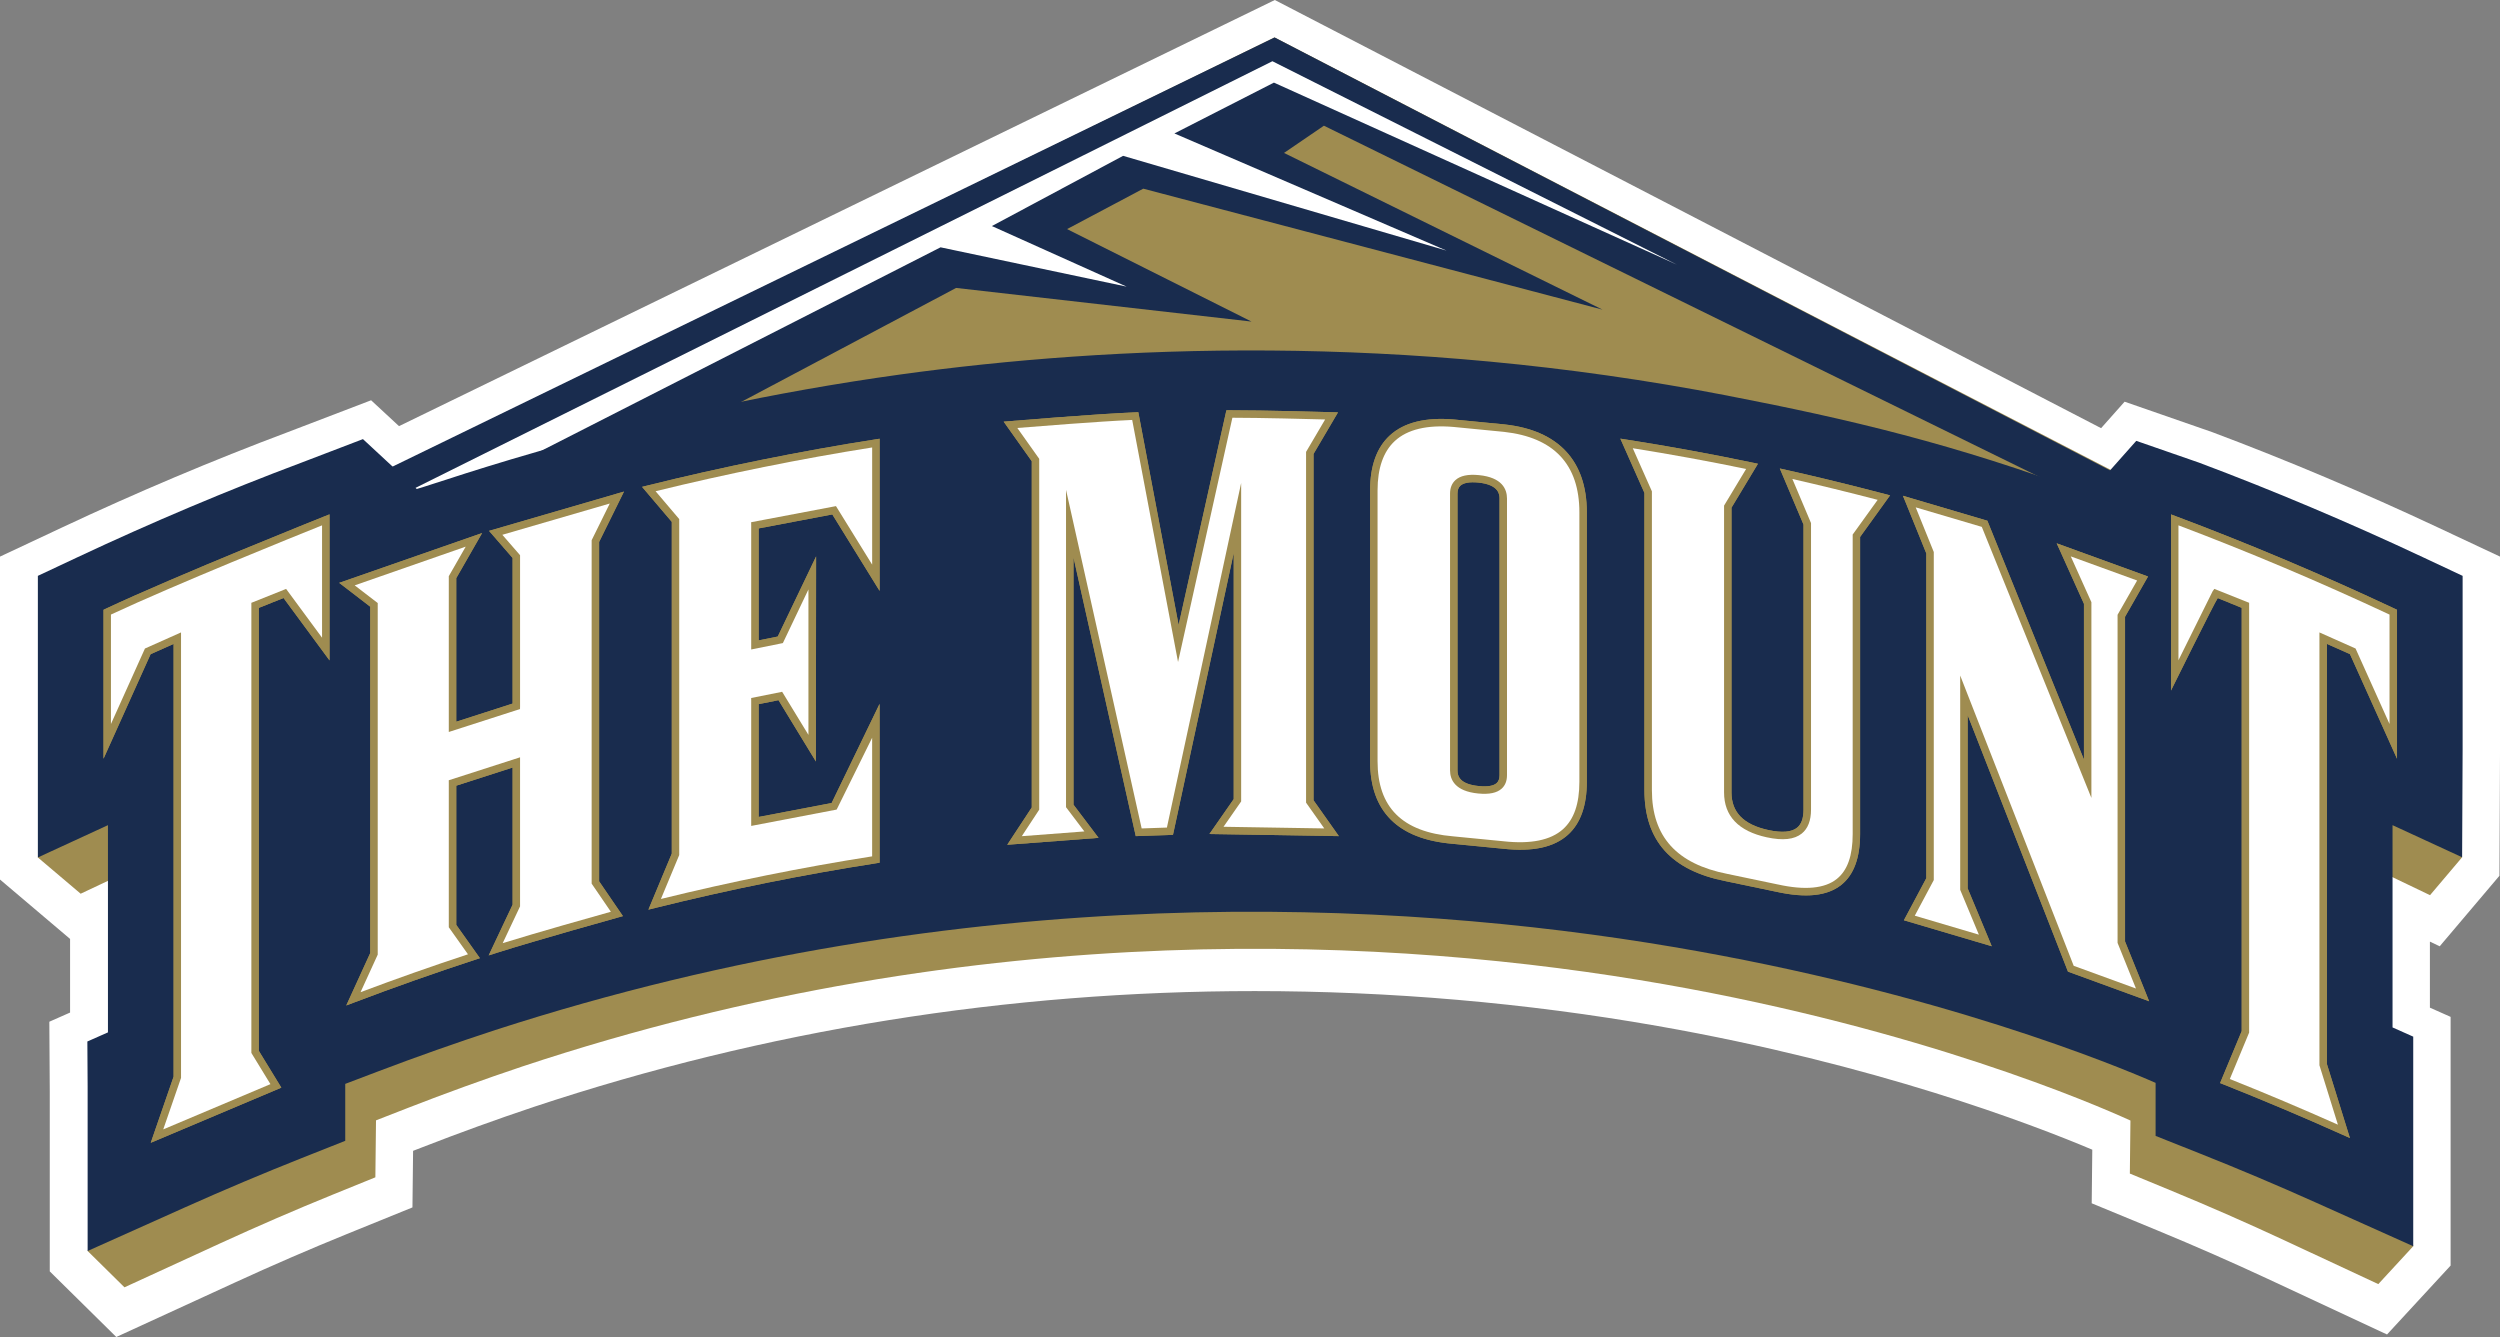 <?xml version="1.0" encoding="UTF-8" standalone="no"?>
<svg
   xmlns:dc="http://purl.org/dc/elements/1.1/"
   xmlns:cc="http://creativecommons.org/ns#"
   xmlns:rdf="http://www.w3.org/1999/02/22-rdf-syntax-ns#"
   xmlns:svg="http://www.w3.org/2000/svg"
   xmlns="http://www.w3.org/2000/svg"
   xmlns:sodipodi="http://sodipodi.sourceforge.net/DTD/sodipodi-0.dtd"
   xmlns:inkscape="http://www.inkscape.org/namespaces/inkscape"
   width="199.836"
   height="106.872"
   viewBox="0 0 199.836 106.872"
   version="1.1"
   id="svg44"
   sodipodi:docname="Mt-st-marys_logo_from_NCAA.svg"
   inkscape:version="1.0.1 (3bc2e813f5, 2020-09-07)">
  <rect x="0" y="0" width="199.836" height="106.872" fill="#808080" stroke="none"/>
  <defs
     id="defs48" />
  <sodipodi:namedview
     pagecolor="#ffffff"
     bordercolor="#666666"
     borderopacity="1"
     objecttolerance="10"
     gridtolerance="10"
     guidetolerance="10"
     inkscape:pageopacity="0"
     inkscape:pageshadow="2"
     inkscape:window-width="747"
     inkscape:window-height="480"
     id="namedview46"
     showgrid="false"
     inkscape:zoom="1.2704305"
     inkscape:cx="100"
     inkscape:cy="53.10753"
     inkscape:window-x="0"
     inkscape:window-y="27"
     inkscape:window-maximized="0"
     inkscape:current-layer="svg44" />
  <!-- Generator: Sketch 54.1 (76490) - https://sketchapp.com -->
  <title
     id="title2">mt-st-marys</title>
  <desc
     id="desc4">Created with Sketch.</desc>
  <g
     id="g42"
     stroke="none"
     stroke-width="1"
     fill="none"
     fill-rule="evenodd"
     transform="translate(0,-46.892)">
    <g
       id="mt-st-marys_BGL">
      <g
         id="mt-st-marys"
         transform="translate(0,46)">
        <g
           id="g10"
           transform="matrix(1,0,0,-1,0,107.764)"
           fill-rule="nonzero">
          <g
             id="g12">
            <path
               d="M 3.978,5.245 V 19.641 l -0.034,5.56 1.658,0.733 v 5.885 L 0,36.567 v 25.813 l 4.917,2.308 c 5.996,2.816 12.086,5.389 18.1,7.646 l 6.647,2.543 2.231,-2.068 70.007,34.063 66.048,-34.225 1.879,2.116 6.993,-2.429 c 6.019,-2.26 12.107,-4.833 18.096,-7.645 l 4.918,-2.308 V 46.617 l -0.045,-9.749 -4.775,-5.638 -0.783,0.375 v -5.28 l 1.655,-0.736 V 5.709 L 190.806,0.201 181.281,4.643 c -2.904,1.351 -5.873,2.655 -8.826,3.874 l -5.256,2.17 0.047,4.285 c -4.838,2.043 -17.352,6.833 -34.748,9.889 -10.537,1.851 -21.371,2.789 -32.203,2.789 -19.74,0 -39.129,-3.115 -57.628,-9.258 -2.988,-1 -6.013,-2.096 -8.987,-3.256 L 33.02,14.881 32.969,10.358 27.707,8.221 C 24.797,7.039 21.798,5.741 18.793,4.361 L 9.296,0 3.978,5.245"
               id="path14"
               fill="#ffffff" />
            <polyline
               id="path16"
               fill="#9f8c50"
               points="173.565 66.806 101.88 103.879 28.26 67.882 29.78 64.314 167.436 65.166 169.262 66.723 170.623 66.055 173.565 66.806" />
            <polyline
               id="path18"
               fill="#192c4e"
               points="101.88 103.879 175.607 65.675 170.604 65.027 105.826 96.824 102.637 94.647 128.097 82.12 91.386 91.791 28.339 58.349 27.69 67.781 101.88 103.879" />
            <polyline
               id="path20"
               fill="#192c4e"
               points="48.202 77.19 79.177 91.627 100.04 81.167 70.395 84.543 52.737 75.343 48.202 77.19" />
            <polyline
               id="path22"
               fill="#ffffff"
               points="30.024 66.287 101.709 101.978 134.045 85.716 101.83 100.268 93.876 96.206 115.63 86.838 89.774 94.415 79.285 88.802 90.058 83.959 75.183 87.103 30.499 64.33 30.024 66.287" />
            <path
               d="M 73.737,74.018 C 53.175,71.108 38.924,65.813 34.446,63.997 c -1.732,-0.677 -5.694,-4.642 -5.694,-4.642 l -1.535,7.643 C 21.445,64.776 15.588,62.24 9.807,59.458 L 6.701,57.963 3.027,38.332 6.448,35.433 c 0,0 3.872,1.828 5.457,2.577 -0.03,-2.741 -0.173,-15.356 -0.186,-16.565 -0.46,-0.21 -1.604,-0.728 -1.604,-0.728 L 10.096,17.111 7.005,6.875 9.949,3.971 17.558,7.466 c 3.014,1.383 6.054,2.701 9.038,3.913 0,0.001 3.409,1.385 3.409,1.385 0,0 0.039,3.494 0.051,4.553 0.859,0.335 2.552,0.995 2.552,0.995 3.017,1.176 6.09,2.288 9.131,3.307 36.814,12.225 69.969,10.323 91.299,6.576 20.527,-3.605 34.311,-9.55 37.258,-10.893 -0.011,-0.988 -0.048,-4.239 -0.048,-4.239 l 3.375,-1.394 c 3.012,-1.243 6.022,-2.566 8.95,-3.929 l 7.534,-3.513 2.795,3.03 L 190.295,20.979 c 0,0 -1.134,0.526 -1.596,0.739 0.015,1.202 0.152,13.439 0.182,16.169 1.562,-0.749 5.361,-2.57 5.361,-2.57 l 2.567,3.031 -2.43,5.63 0.155,13.854 -3.072,1.5 c -5.71,2.785 -11.51,5.33 -17.239,7.564 l -2.648,-3.685 c 0,0 -4.63,2.301 -4.649,0.611 C 130.236,77.919 96.061,77.179 73.737,74.018"
               id="path24"
               fill="#9f8c50" />
            <path
               d="m 138.106,75.245 c -26.087,5.045 -49.341,4.011 -66.093,1.699 C 50.831,74.018 35.471,68.378 33.313,67.786 L 29.012,71.772 24.093,69.89 C 18.164,67.665 12.148,65.125 6.215,62.339 L 3.027,60.842 V 38.332 c 0,0 3.976,1.832 5.602,2.582 0,-2.742 0,-15.354 0,-16.565 C 8.157,24.14 6.983,23.621 6.983,23.621 l 0.022,-3.608 V 6.875 L 14.817,10.376 c 3.094,1.384 6.215,2.703 9.279,3.917 l 3.501,1.389 c 0,0 0,3.492 0,4.551 0.883,0.336 2.622,0.996 2.622,0.996 3.1,1.177 6.257,2.292 9.383,3.313 37.846,12.249 72.08,10.371 94.133,6.64 21.224,-3.591 35.516,-9.526 38.572,-10.868 0,-0.987 0,-4.24 0,-4.24 l 3.497,-1.39 c 3.122,-1.24 6.247,-2.56 9.281,-3.923 l 7.815,-3.506 V 24.008 c 0,0 -1.178,0.524 -1.654,0.737 0,1.202 0,13.439 0,16.168 1.62,-0.747 5.562,-2.566 5.562,-2.566 l 0.04,8.641 v 13.853 l -3.188,1.497 c -5.925,2.782 -11.94,5.322 -17.876,7.551 l -5.023,1.744 c 0,0 -2.696,-3.034 -3.779,-4.255 -10.749,4.004 -19.146,5.983 -28.877,7.865"
               id="path26"
               fill="#192c4e" />
            <path
               d="m 193.189,61.335 c -5.895,2.768 -11.882,5.297 -17.793,7.517 l -4.244,1.493 -3.77,-4.243 c -11.198,4.271 -19.39,6.163 -29.573,8.165 -25.968,5.28 -50.018,4.131 -68.535,1.304 C 49.465,72.32 32.763,66.352 32.763,66.352 L 28.438,70.379 24.482,68.852 C 18.58,66.637 12.592,64.108 6.687,61.335 L 4.135,60.137 V 40.065 c 0,0 4.472,2.06 5.603,2.582 0,-8.818 0,-16.103 0,-19.021 C 8.966,23.285 8.095,22.901 8.095,22.901 l 0.019,-2.88 V 8.588 l 6.249,2.8 c 3.106,1.391 6.243,2.716 9.325,3.937 l 2.802,1.11 v 4.564 l 3.336,1.268 c 3.117,1.182 6.291,2.303 9.433,3.329 0,0 -0.005,0.008 -0.006,0.009 73.751,23.851 134.164,-4.571 134.164,-4.571 v -4.206 l 2.797,-1.111 c 3.136,-1.246 6.274,-2.572 9.326,-3.942 l 6.251,-2.805 V 23.288 c 0,0 -0.882,0.394 -1.655,0.737 0,2.883 0,9.946 0,18.621 1.135,-0.523 5.571,-2.569 5.571,-2.569 l 0.032,6.917 v 13.144 l -2.552,1.198"
               id="path28"
               fill="#192c4e" />
            <path
               d="M 25.931,65.595 C 25.814,65.548 14.173,60.898 8.445,58.209 L 8.274,58.128 V 46.223 c 0,0 3.674,8.157 3.765,8.358 0.154,0.068 1.301,0.58 1.837,0.819 0,-0.894 0,-34.492 0,-34.589 -0.032,-0.093 -1.827,-5.288 -1.827,-5.288 l 10.439,4.409 c 0,0 -1.715,2.805 -1.798,2.939 0,0.167 0,35.013 0,35.411 0.284,0.114 1.651,0.66 1.974,0.79 0.251,-0.341 3.676,-4.99 3.676,-4.99 v 11.676 l -0.409,-0.163"
               id="path30"
               fill="#9f8c50" />
            <path
               d="M 49.227,67.388 39.092,64.438 c 0,0 1.749,-2.013 1.882,-2.167 0,-0.215 0,-11.223 0,-11.638 -0.355,-0.115 -3.863,-1.245 -4.503,-1.451 0,0.759 0,11.325 0,11.476 0.075,0.132 2.067,3.607 2.067,3.607 L 27.113,60.282 c 0,0 2.275,-1.748 2.484,-1.908 0,-0.29 0,-27.551 0,-27.679 -0.052,-0.116 -1.918,-4.195 -1.918,-4.195 l 0.68,0.258 c 3.181,1.208 6.417,2.351 9.617,3.396 l 0.385,0.126 c 0,0 -1.786,2.516 -1.889,2.661 0,0.183 0,10.713 0,11.128 0.345,0.112 3.872,1.246 4.503,1.45 0,-0.756 0,-10.835 0,-10.963 -0.055,-0.117 -1.913,-4.054 -1.913,-4.054 l 0.652,0.208 c 3.18,1.01 9.612,2.802 9.677,2.82 l 0.402,0.112 c 0,0 -1.804,2.638 -1.902,2.781 0,0.183 0,26.991 0,27.129 0.059,0.12 1.988,4.026 1.988,4.026 l -0.651,-0.189"
               id="path32"
               fill="#9f8c50" />
            <path
               d="M 69.967,71.748 C 64.103,70.836 57.647,69.53 51.79,68.071 l -0.466,-0.116 c 0,0 2.242,-2.642 2.374,-2.798 0,-0.217 0,-26.4 0,-26.518 -0.045,-0.107 -1.868,-4.479 -1.868,-4.479 l 0.576,0.143 c 5.855,1.458 11.795,2.659 17.653,3.569 l 0.252,0.039 -0.002,12.699 c 0,0 -3.707,-7.669 -3.834,-7.925 -0.27,-0.051 -5.209,-0.996 -5.831,-1.115 0,0.652 0,8.57 0,9.016 0.329,0.066 1.299,0.261 1.584,0.319 0.199,-0.327 2.99,-4.901 2.99,-4.901 l 0.017,16.391 c 0,0 -2.944,-6.148 -3.066,-6.404 -0.206,-0.041 -1.081,-0.218 -1.525,-0.308 0,0.656 0,8.501 0,8.951 0.427,0.081 5.533,1.051 5.887,1.118 0.202,-0.327 3.78,-6.114 3.78,-6.114 V 71.803 l -0.344,-0.054"
               id="path34"
               fill="#9f8c50" />
            <path
               d="m 98.27,74.077 -0.239,-5.97e-4 c 0,0 -3.298,-14.821 -3.819,-17.162 -0.458,2.419 -3.221,17.008 -3.221,17.008 l -0.257,-0.011 c -3.186,-0.131 -9.918,-0.694 -9.985,-0.7 l -0.521,-0.044 c 0,0 2.14,-3.016 2.245,-3.163 0,-0.188 0,-27.499 0,-27.676 -0.092,-0.14 -1.96,-2.983 -1.96,-2.983 l 7.3,0.553 c 0,0 -1.891,2.501 -2.003,2.65 0,0.174 0,15.592 0,19.76 0.94,-4.208 4.975,-22.271 4.975,-22.271 l 2.976,0.102 0.051,0.228 c 0,0 3.868,17.952 4.804,22.296 0,-4.277 0,-19.506 0,-19.668 -0.1,-0.144 -1.942,-2.79 -1.942,-2.79 l 10.347,-0.169 c 0,0 -1.922,2.719 -2.024,2.865 0,0.187 0,27.524 0,27.685 0.078,0.133 1.954,3.322 1.954,3.322 l -0.504,0.015 c -0.054,0.002 -5.477,0.159 -8.176,0.153"
               id="path36"
               fill="#9f8c50" />
            <path
               d="m 111.096,72.066 c -1.048,-0.962 -1.579,-2.439 -1.579,-4.39 V 46.019 c 0,-4.001 2.211,-6.219 6.572,-6.593 l 4.042,-0.395 c 2.373,-0.261 4.075,0.102 5.199,1.112 1.004,0.899 1.513,2.325 1.513,4.239 v 21.532 c 0.001,4.123 -2.266,6.553 -6.556,7.029 -5.9e-4,0 -4.055,0.396 -4.055,0.396 -2.275,0.195 -4.002,-0.233 -5.136,-1.272 z m 7.12,-28.028 c -1.533,0.149 -1.711,0.79 -1.712,1.259 v 22.111 c -5.9e-4,0.289 0.075,0.499 0.233,0.643 0.251,0.228 0.742,0.314 1.421,0.249 1.703,-0.169 1.706,-1.003 1.706,-1.278 0,-0.001 0,-22.112 0,-22.112 0,-0.286 -0.075,-0.493 -0.228,-0.632 -0.25,-0.227 -0.728,-0.308 -1.42,-0.24 z"
               id="path38"
               fill="#9f8c50" />
            <path
               d="m 129.743,71.309 c 0,0 1.654,-3.726 1.703,-3.838 0,-0.126 0,-23.76 0,-23.761 0,-4.036 2.132,-6.417 6.515,-7.278 l 4.021,-0.841 c 2.382,-0.527 4.087,-0.344 5.213,0.559 0.99,0.795 1.492,2.159 1.492,4.057 0,0 0,23.554 0,23.745 0.107,0.149 2.393,3.324 2.393,3.324 l -0.42,0.11 c -2.59,0.682 -5.442,1.379 -7.826,1.912 l -0.566,0.126 c 0,0 1.849,-4.375 1.895,-4.483 0,-0.121 0,-22.786 0,-22.786 -6e-4,-0.694 -0.169,-1.167 -0.517,-1.446 -0.443,-0.358 -1.216,-0.419 -2.297,-0.185 -1.98,0.431 -2.943,1.415 -2.943,3.008 0,0.001 0,21.873 0,22.759 0.082,0.135 2.114,3.511 2.114,3.511 l -0.41,0.086 c -3.313,0.694 -6.694,1.311 -10.049,1.837 l -0.54,0.084 0.222,-0.5"
               id="path40"
               fill="#9f8c50" />
            <path
               d="m 152.346,66.667 c 0,0 1.592,-3.93 1.634,-4.036 0,-0.115 0,-25.808 0,-25.956 -0.067,-0.126 -1.793,-3.364 -1.793,-3.364 l 7.022,-2.077 -0.237,0.578 c 0,0 -1.643,3.942 -1.688,4.049 0,0.107 0,11.309 0,13.849 1.002,-2.561 8.018,-20.505 8.018,-20.505 l 6.486,-2.368 -0.246,0.62 c 0,0 -1.636,4.059 -1.678,4.162 0,0.116 0,25.796 0,25.952 0.075,0.131 1.836,3.218 1.836,3.218 l -7.302,2.654 0.294,-0.645 c 0,0 1.836,-4.078 1.887,-4.191 0,-0.113 0,-10.028 0,-12.449 -0.996,2.461 -7.72,19.091 -7.72,19.091 l -0.134,0.038 -6.616,1.955 0.236,-0.574"
               id="path42"
               fill="#9f8c50" />
            <path
               d="M 173.539,65.318 V 51.677 c 0,0 3.485,7.047 3.736,7.388 0.322,-0.129 1.629,-0.668 1.913,-0.781 0,-0.399 0,-33.716 0,-33.833 -0.044,-0.107 -1.727,-4.154 -1.727,-4.154 l 0.282,-0.112 c 3.186,-1.267 6.38,-2.615 9.492,-4.011 l 0.604,-0.271 c 0,0 -1.811,5.824 -1.837,5.91 0,0.088 0,32.697 0,33.59 0.536,-0.239 1.688,-0.751 1.84,-0.819 0.091,-0.202 3.761,-8.359 3.761,-8.359 v 11.906 l -0.171,0.081 c -5.794,2.72 -11.678,5.205 -17.489,7.388 l -0.403,0.152 v -0.431"
               id="path44"
               fill="#9f8c50" />
            <path
               d="M 25.931,65.595 C 25.814,65.548 14.173,60.898 8.445,58.209 L 8.274,58.128 V 46.223 c 0,0 3.674,8.157 3.765,8.358 0.154,0.068 1.301,0.58 1.837,0.819 0,-0.894 0,-34.492 0,-34.589 -0.032,-0.093 -1.827,-5.288 -1.827,-5.288 l 10.439,4.409 c 0,0 -1.715,2.805 -1.798,2.939 0,0.167 0,35.013 0,35.411 0.284,0.114 1.651,0.66 1.974,0.79 0.251,-0.341 3.676,-4.99 3.676,-4.99 v 11.676 l -0.409,-0.163"
               id="path46"
               fill="#9f8c50" />
            <path
               d="M 49.227,67.388 39.092,64.438 c 0,0 1.749,-2.013 1.882,-2.167 0,-0.215 0,-11.223 0,-11.638 -0.355,-0.115 -3.863,-1.245 -4.503,-1.451 0,0.759 0,11.325 0,11.476 0.075,0.132 2.067,3.607 2.067,3.607 L 27.113,60.282 c 0,0 2.275,-1.748 2.484,-1.908 0,-0.29 0,-27.551 0,-27.679 -0.052,-0.116 -1.918,-4.195 -1.918,-4.195 l 0.68,0.258 c 3.181,1.208 6.417,2.351 9.617,3.396 l 0.385,0.126 c 0,0 -1.786,2.516 -1.889,2.661 0,0.183 0,10.713 0,11.128 0.345,0.112 3.872,1.246 4.503,1.45 0,-0.756 0,-10.835 0,-10.963 -0.055,-0.117 -1.913,-4.054 -1.913,-4.054 l 0.652,0.208 c 3.18,1.01 9.612,2.802 9.677,2.82 l 0.402,0.112 c 0,0 -1.804,2.638 -1.902,2.781 0,0.183 0,26.991 0,27.129 0.059,0.12 1.988,4.026 1.988,4.026 l -0.651,-0.189"
               id="path48"
               fill="#9f8c50" />
            <path
               d="M 69.967,71.748 C 64.103,70.836 57.647,69.53 51.79,68.071 l -0.466,-0.116 c 0,0 2.242,-2.642 2.374,-2.798 0,-0.217 0,-26.4 0,-26.518 -0.045,-0.107 -1.868,-4.479 -1.868,-4.479 l 0.576,0.143 c 5.855,1.458 11.795,2.659 17.653,3.569 l 0.252,0.039 -0.002,12.699 c 0,0 -3.707,-7.669 -3.834,-7.925 -0.27,-0.051 -5.209,-0.996 -5.831,-1.115 0,0.652 0,8.57 0,9.016 0.329,0.066 1.299,0.261 1.584,0.319 0.199,-0.327 2.99,-4.901 2.99,-4.901 l 0.017,16.391 c 0,0 -2.944,-6.148 -3.066,-6.404 -0.206,-0.041 -1.081,-0.218 -1.525,-0.308 0,0.656 0,8.501 0,8.951 0.427,0.081 5.533,1.051 5.887,1.118 0.202,-0.327 3.78,-6.114 3.78,-6.114 V 71.803 l -0.344,-0.054"
               id="path50"
               fill="#9f8c50" />
            <path
               d="m 98.27,74.077 -0.239,-5.97e-4 c 0,0 -3.298,-14.821 -3.819,-17.162 -0.458,2.419 -3.221,17.008 -3.221,17.008 l -0.257,-0.011 c -3.186,-0.131 -9.918,-0.694 -9.985,-0.7 l -0.521,-0.044 c 0,0 2.14,-3.016 2.245,-3.163 0,-0.188 0,-27.499 0,-27.676 -0.092,-0.14 -1.96,-2.983 -1.96,-2.983 l 7.3,0.553 c 0,0 -1.891,2.501 -2.003,2.65 0,0.174 0,15.592 0,19.76 0.94,-4.208 4.975,-22.271 4.975,-22.271 l 2.976,0.102 0.051,0.228 c 0,0 3.868,17.952 4.804,22.296 0,-4.277 0,-19.506 0,-19.668 -0.1,-0.144 -1.942,-2.79 -1.942,-2.79 l 10.347,-0.169 c 0,0 -1.922,2.719 -2.024,2.865 0,0.187 0,27.524 0,27.685 0.078,0.133 1.954,3.322 1.954,3.322 l -0.504,0.015 c -0.054,0.002 -5.477,0.159 -8.176,0.153"
               id="path52"
               fill="#9f8c50" />
            <path
               d="m 111.096,72.066 c -1.048,-0.962 -1.579,-2.439 -1.579,-4.39 V 46.019 c 0,-4.001 2.211,-6.219 6.572,-6.593 l 4.042,-0.395 c 2.373,-0.261 4.075,0.102 5.199,1.112 1.004,0.899 1.513,2.325 1.513,4.239 v 21.532 c 0.001,4.123 -2.266,6.553 -6.556,7.029 -5.9e-4,0 -4.055,0.396 -4.055,0.396 -2.275,0.195 -4.002,-0.233 -5.136,-1.272 z m 7.12,-28.028 c -1.533,0.149 -1.711,0.79 -1.712,1.259 v 22.111 c -5.9e-4,0.289 0.075,0.499 0.233,0.643 0.251,0.228 0.742,0.314 1.421,0.249 1.703,-0.169 1.706,-1.003 1.706,-1.278 0,-0.001 0,-22.112 0,-22.112 0,-0.286 -0.075,-0.493 -0.228,-0.632 -0.25,-0.227 -0.728,-0.308 -1.42,-0.24 z"
               id="path54"
               fill="#9f8c50" />
            <path
               d="m 129.743,71.309 c 0,0 1.654,-3.726 1.703,-3.838 0,-0.126 0,-23.76 0,-23.761 0,-4.036 2.132,-6.417 6.515,-7.278 l 4.021,-0.841 c 2.382,-0.527 4.087,-0.344 5.213,0.559 0.99,0.795 1.492,2.159 1.492,4.057 0,0 0,23.554 0,23.745 0.107,0.149 2.393,3.324 2.393,3.324 l -0.42,0.11 c -2.59,0.682 -5.442,1.379 -7.826,1.912 l -0.566,0.126 c 0,0 1.849,-4.375 1.895,-4.483 0,-0.121 0,-22.786 0,-22.786 -6e-4,-0.694 -0.169,-1.167 -0.517,-1.446 -0.443,-0.358 -1.216,-0.419 -2.297,-0.185 -1.98,0.431 -2.943,1.415 -2.943,3.008 0,0.001 0,21.873 0,22.759 0.082,0.135 2.114,3.511 2.114,3.511 l -0.41,0.086 c -3.313,0.694 -6.694,1.311 -10.049,1.837 l -0.54,0.084 0.222,-0.5"
               id="path56"
               fill="#9f8c50" />
            <path
               d="m 152.346,66.667 c 0,0 1.592,-3.93 1.634,-4.036 0,-0.115 0,-25.808 0,-25.956 -0.067,-0.126 -1.793,-3.364 -1.793,-3.364 l 7.022,-2.077 -0.237,0.578 c 0,0 -1.643,3.942 -1.688,4.049 0,0.107 0,11.309 0,13.849 1.002,-2.561 8.018,-20.505 8.018,-20.505 l 6.486,-2.368 -0.246,0.62 c 0,0 -1.636,4.059 -1.678,4.162 0,0.116 0,25.796 0,25.952 0.075,0.131 1.836,3.218 1.836,3.218 l -7.302,2.654 0.294,-0.645 c 0,0 1.836,-4.078 1.887,-4.191 0,-0.113 0,-10.028 0,-12.449 -0.996,2.461 -7.72,19.091 -7.72,19.091 l -0.134,0.038 -6.616,1.955 0.236,-0.574"
               id="path58"
               fill="#9f8c50" />
            <path
               d="M 173.539,65.318 V 51.677 c 0,0 3.485,7.047 3.736,7.388 0.322,-0.129 1.629,-0.668 1.913,-0.781 0,-0.399 0,-33.716 0,-33.833 -0.044,-0.107 -1.727,-4.154 -1.727,-4.154 l 0.282,-0.112 c 3.186,-1.267 6.38,-2.615 9.492,-4.011 l 0.604,-0.271 c 0,0 -1.811,5.824 -1.837,5.91 0,0.088 0,32.697 0,33.59 0.536,-0.239 1.688,-0.751 1.84,-0.819 0.091,-0.202 3.761,-8.359 3.761,-8.359 v 11.906 l -0.171,0.081 c -5.794,2.72 -11.678,5.205 -17.489,7.388 l -0.403,0.152 v -0.431"
               id="path60"
               fill="#9f8c50" />
            <path
               d="m 25.743,64.877 c 0,-0.734 0,-7.539 0,-8.979 -0.752,1.021 -2.873,3.9 -2.873,3.9 l -2.779,-1.112 0.002,-0.201 V 22.705 c 0,0 1.237,-2.023 1.524,-2.493 -0.556,-0.235 -7.528,-3.18 -8.568,-3.617 0.327,0.947 1.422,4.116 1.422,4.116 v 35.609 l -2.885,-1.287 c 0,0 -1.943,-4.314 -2.717,-6.033 0,2.036 0,8.43 0,8.748 5.168,2.413 14.831,6.31 16.873,7.129"
               id="path62"
               fill="#ffffff" />
            <path
               d="M 48.742,66.625 C 48.333,65.797 47.293,63.69 47.293,63.69 V 36.239 c 0,0 1.185,-1.734 1.536,-2.247 -1.34,-0.375 -5.816,-1.634 -8.646,-2.51 0.395,0.835 1.388,2.94 1.388,2.94 v 11.915 l -5.7,-1.835 0.003,-0.216 V 32.751 c 0,0 1.187,-1.672 1.533,-2.16 -2.859,-0.94 -5.74,-1.957 -8.587,-3.028 0.399,0.873 1.373,3.001 1.373,3.001 v 28.104 c 0,0 -1.284,0.986 -1.841,1.414 0.865,0.301 7.654,2.668 8.874,3.094 -0.468,-0.817 -1.352,-2.36 -1.352,-2.36 v -12.454 l 5.693,1.834 0.004,0.219 v 12.078 c 0,0 -1.011,1.164 -1.418,1.631 0.757,0.22 7.512,2.186 8.589,2.5"
               id="path64"
               fill="#ffffff" />
            <path
               d="m 69.715,71.102 c 0,-0.594 0,-7.715 0,-9.363 -0.769,1.244 -2.892,4.677 -2.892,4.677 l -6.781,-1.287 0.005,-0.246 v -9.927 l 2.53,0.511 0.066,0.135 c 0,0 1.293,2.715 1.979,4.155 0,-1.985 0,-9.999 0,-11.628 -0.678,1.111 -2.102,3.446 -2.102,3.446 l -2.475,-0.498 0.002,-0.244 v -9.981 l 6.827,1.306 0.07,0.133 c 0,0 1.99,4.03 2.77,5.609 0,-1.945 0,-9.06 0,-9.481 -5.605,-0.877 -11.278,-2.028 -16.883,-3.406 0.333,0.8 1.463,3.509 1.463,3.509 v 26.856 c 0,0 -1.432,1.688 -1.89,2.227 5.604,1.381 11.707,2.615 17.31,3.498"
               id="path66"
               fill="#ffffff" />
            <path
               d="m 94.481,55.371 c 0,0 3.942,17.72 4.029,18.109 2.269,-0.002 6.088,-0.102 7.414,-0.138 -0.372,-0.634 -1.524,-2.592 -1.524,-2.592 V 42.712 c 0,0 1.016,-1.438 1.455,-2.06 -0.963,0.016 -7.133,0.116 -8.053,0.132 0.419,0.601 1.409,2.025 1.409,2.025 v 25.457 c 0,0 -5.838,-27.098 -5.935,-27.545 -0.342,-0.011 -1.656,-0.057 -2.018,-0.07 -0.106,0.475 -6.046,27.066 -6.046,27.066 v -25.368 c 0,0 1.032,-1.366 1.465,-1.937 -0.808,-0.062 -4.113,-0.312 -5,-0.38 0.428,0.652 1.392,2.119 1.392,2.119 v 28.045 c 0,0 -1.314,1.851 -1.749,2.465 1.582,0.129 6.458,0.52 9.181,0.643 0.094,-0.494 3.665,-19.347 3.665,-19.347 l 0.315,1.414"
               id="path68"
               fill="#ffffff" />
            <path
               d="m 142.111,36.173 c -0.001,0 -4.033,0.843 -4.033,0.843 -4.06,0.798 -6.034,2.988 -6.034,6.694 0,7.16e-4 0,23.887 0,23.887 0,0 -1.188,2.677 -1.529,3.446 3.027,-0.483 6.068,-1.038 9.06,-1.658 -0.345,-0.573 -1.763,-2.929 -1.763,-2.929 0,0 0,-22.923 0,-22.924 0,-1.889 1.148,-3.097 3.414,-3.59 1.284,-0.278 2.2,-0.179 2.798,0.302 0.49,0.395 0.739,1.037 0.739,1.911 v 22.906 c 0,0 -1.149,2.718 -1.49,3.524 2.127,-0.484 4.546,-1.075 6.817,-1.668 -0.399,-0.553 -1.997,-2.774 -1.997,-2.774 V 40.207 c 0,-1.731 -0.415,-2.907 -1.269,-3.592 -0.961,-0.772 -2.547,-0.921 -4.712,-0.441"
               id="path70"
               fill="#ffffff" />
            <path
               d="m 154.541,36.46 0.035,0.066 v 26.221 c 0,0 -1.102,2.723 -1.445,3.57 0.934,-0.276 5.053,-1.493 5.283,-1.561 0.106,-0.261 8.761,-21.665 8.761,-21.665 l 6e-4,15.643 c 0,0 -1.232,2.737 -1.65,3.664 0.995,-0.362 4.78,-1.738 5.305,-1.928 -0.282,-0.495 -1.564,-2.741 -1.564,-2.741 V 31.503 c 0,0 1.107,-2.745 1.471,-3.648 -0.977,0.357 -4.757,1.735 -4.978,1.816 -0.098,0.249 -9.073,23.203 -9.073,23.203 l 6e-4,-17.132 c 0,0 1.136,-2.728 1.493,-3.582 -0.918,0.271 -4.56,1.349 -5.123,1.516 0.276,0.517 1.484,2.784 1.484,2.784"
               id="path72"
               fill="#ffffff" />
            <path
               d="m 174.135,64.878 c 5.608,-2.12 11.279,-4.514 16.87,-7.133 0,-0.322 0,-6.707 0,-8.744 -0.774,1.72 -2.714,6.032 -2.714,6.032 l -2.889,1.287 10e-4,-0.46 V 21.721 c 0,0 1.178,-3.791 1.477,-4.75 -2.841,1.264 -5.74,2.494 -8.64,3.65 0.197,0.475 1.543,3.711 1.543,3.711 v 34.356 l -2.781,1.112 -0.135,-0.187 -2.733,-5.517 c 0,0 0,10.05 0,10.783"
               id="path74"
               fill="#ffffff" />
            <path
               d="m 116.336,68.492 c -0.285,-0.26 -0.429,-0.624 -0.428,-1.084 V 45.297 c 6e-4,-0.745 0.392,-1.671 2.25,-1.853 0.879,-0.085 1.495,0.042 1.879,0.391 0.282,0.255 0.424,0.618 0.424,1.075 v 22.114 c -0.002,0.751 -0.393,1.686 -2.244,1.87 -0.876,0.085 -1.491,-0.047 -1.881,-0.401 z m 3.86,-28.867 c -5.9e-4,0 -4.054,0.396 -4.054,0.396 -4.057,0.347 -6.028,2.31 -6.028,5.999 v 21.657 c 0,1.777 0.467,3.106 1.386,3.95 1.004,0.922 2.579,1.298 4.681,1.118 l 4.042,-0.394 c 3.998,-0.443 6.025,-2.608 6.024,-6.436 V 44.382 c 0,-1.761 -0.43,-3.002 -1.315,-3.795 -0.977,-0.876 -2.571,-1.2 -4.736,-0.963 z"
               id="path76"
               fill="#ffffff" />
          </g>
        </g>
      </g>
    </g>
  </g>
</svg>
